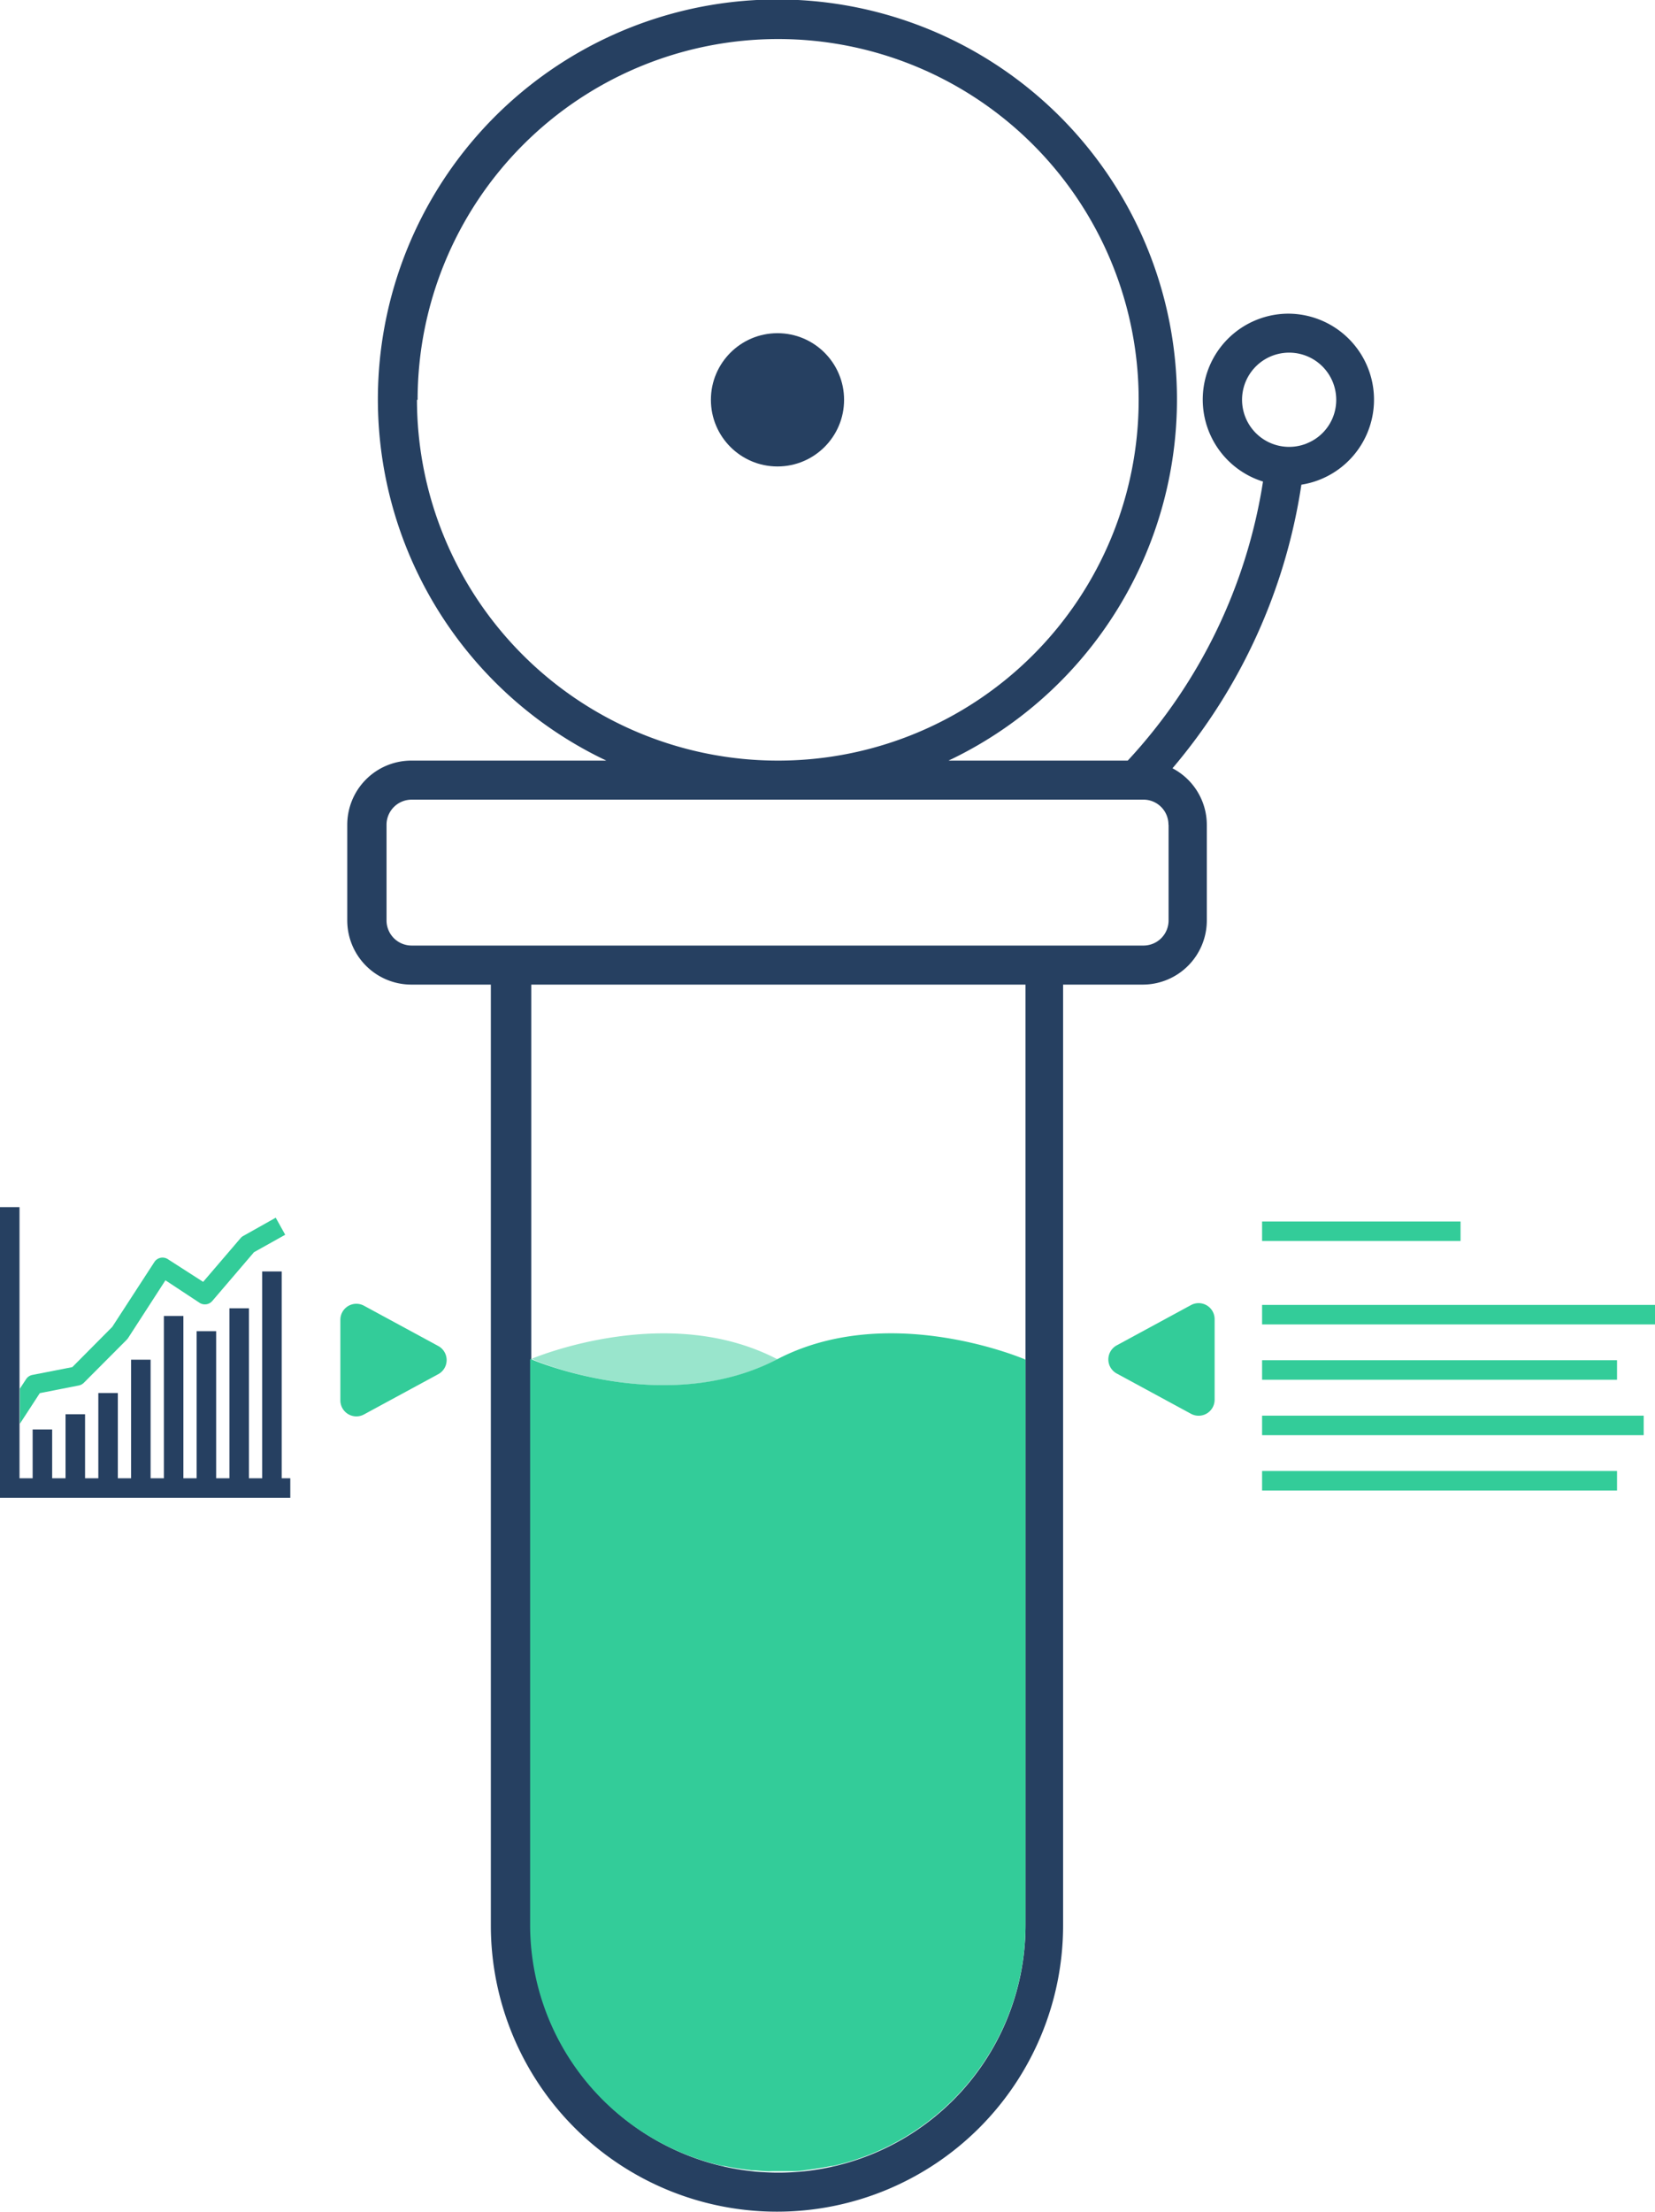 <svg xmlns="http://www.w3.org/2000/svg" xmlns:xlink="http://www.w3.org/1999/xlink" viewBox="0 0 127.25 169.95"><defs><style>.cls-1{fill:none;}.cls-2{clip-path:url(#clip-path);}.cls-3{fill:#3c9;}.cls-4{fill:#264061;}.cls-5{opacity:0.5;}</style><clipPath id="clip-path" transform="translate(-41.67 -5.68)"><rect class="cls-1" width="202.9" height="181.31"/></clipPath></defs><title>fundraising</title><g id="Layer_2" data-name="Layer 2"><g id="Layer_1-2" data-name="Layer 1"><g class="cls-2"><path class="cls-3" d="M133.25,114.31l-5.72-3.1a1.23,1.23,0,0,1,0-2.16l5.72-3.1a1.23,1.23,0,0,1,1.81,1.08v6.21A1.23,1.23,0,0,1,133.25,114.31Z" transform="translate(-41.67 -5.68)"/><path class="cls-1" d="M129.17,36.4a27.72,27.72,0,1,0-27.72,27.72A27.75,27.75,0,0,0,129.17,36.4Z" transform="translate(-41.67 -5.68)"/><path class="cls-1" d="M82.44,153.61a19,19,0,1,0,38,0V81.33h-38Z" transform="translate(-41.67 -5.68)"/><path class="cls-1" d="M129.17,36.4a27.72,27.72,0,1,0-27.72,27.72A27.75,27.75,0,0,0,129.17,36.4Z" transform="translate(-41.67 -5.68)"/><path class="cls-4" d="M140.78,29.78a6.6,6.6,0,0,0-2,12.9,40.73,40.73,0,0,1-10.4,21.44H114.6a30.72,30.72,0,1,0-26.31,0h-15a4.93,4.93,0,0,0-4.92,4.93v7.35a4.93,4.93,0,0,0,4.92,4.93h6.12v72.28a22,22,0,1,0,44,0V81.33h6.12a4.93,4.93,0,0,0,4.93-4.93V69.05a4.91,4.91,0,0,0-2.64-4.34,43.68,43.68,0,0,0,9.91-21.79,6.61,6.61,0,0,0-1-13.14Zm-67,6.62a27.72,27.72,0,1,1,27.72,27.72A27.75,27.75,0,0,1,73.73,36.4Zm46.74,117.21a19,19,0,1,1-38,0V81.33h38Zm11-84.56v7.35a1.93,1.93,0,0,1-1.93,1.93H73.31a1.93,1.93,0,0,1-1.92-1.93V69.05a1.93,1.93,0,0,1,1.92-1.93h56.34A1.92,1.92,0,0,1,131.51,69.05Zm10.63-29.3a3.62,3.62,0,1,1,2.26-3.35A3.59,3.59,0,0,1,142.14,39.75Z" transform="translate(-41.67 -5.68)"/><circle class="cls-4" cx="59.78" cy="30.72" r="5.12"/><g class="cls-5"><path class="cls-3" d="M101.45,110.12c-8.38-4.37-18.46-.23-19,0,0,0,0,0,0,0v0a.05.05,0,0,1,.07-.05C83.43,110.53,93.26,114.4,101.45,110.12Z" transform="translate(-41.67 -5.68)"/></g><g class="cls-5"><path class="cls-3" d="M105.65,172.14l-.12,0Z" transform="translate(-41.67 -5.68)"/></g><g class="cls-5"><path class="cls-3" d="M101.75,172.63c.22,0,.43,0,.65,0-.32,0-.63,0-1,0Z" transform="translate(-41.67 -5.68)"/></g><g class="cls-5"><path class="cls-3" d="M104.14,172.42l-.68.09Z" transform="translate(-41.67 -5.68)"/></g><g class="cls-5"><path class="cls-3" d="M98.76,172.42c-.47-.07-.93-.14-1.39-.24C97.83,172.27,98.3,172.35,98.76,172.42Z" transform="translate(-41.67 -5.68)"/></g><g class="cls-5"><path class="cls-3" d="M100.5,172.58c-.35,0-.71,0-1.06-.07C99.79,172.55,100.15,172.56,100.5,172.58Z" transform="translate(-41.67 -5.68)"/></g><path class="cls-3" d="M120.44,110.11c-.53-.22-10.62-4.36-19,0-8.2,4.28-18,.41-18.94,0a.05.05,0,0,0-.07.05v43.41a19,19,0,0,0,14.82,18.53l.12,0c.45.1.92.18,1.39.24l.68.09c.35,0,.7.05,1.06.07s.43,0,.65,0h.3c.32,0,.63,0,1,0s.71,0,1.06-.07l.68-.09c.47-.07.93-.14,1.39-.24l.12,0a19,19,0,0,0,14.82-18.53V110.16S120.46,110.12,120.44,110.11Z" transform="translate(-41.67 -5.68)"/><path class="cls-3" d="M69.65,106l5.72,3.1a1.23,1.23,0,0,1,0,2.16l-5.72,3.1a1.23,1.23,0,0,1-1.81-1.08v-6.21A1.23,1.23,0,0,1,69.65,106Z" transform="translate(-41.67 -5.68)"/><path class="cls-3" d="M44.73,112.72l3-.59a.75.75,0,0,0,.39-.21l3.29-3.3.1-.12,2.88-4.45L57,105.77a.75.75,0,0,0,1-.14l3.2-3.74,2.4-1.34-.73-1.31-2.51,1.41a.74.74,0,0,0-.2.17l-2.87,3.35-2.74-1.76a.75.75,0,0,0-1,.22l-3.25,5-3.07,3.09-3.07.6a.75.75,0,0,0-.48.32l-.48.73v2.7Z" transform="translate(-41.67 -5.68)"/><rect class="cls-3" x="97.04" y="93.85" width="15.26" height="1.5"/><rect class="cls-3" x="97.04" y="100.26" width="30.21" height="1.5"/><rect class="cls-3" x="97.04" y="108.77" width="29.34" height="1.5"/><rect class="cls-3" x="97.04" y="104.51" width="27.29" height="1.5"/><rect class="cls-3" x="97.04" y="113.02" width="27.29" height="1.5"/><polygon class="cls-4" points="21.66 113.58 21.66 97.69 20.16 97.69 20.16 113.58 19.14 113.58 19.14 100.52 17.64 100.52 17.64 113.58 16.62 113.58 16.62 102.28 15.12 102.28 15.12 113.58 14.1 113.58 14.1 101.11 12.6 101.11 12.6 113.58 11.58 113.58 11.58 104.47 10.08 104.47 10.08 113.58 9.06 113.58 9.06 107.03 7.56 107.03 7.56 113.58 6.54 113.58 6.54 108.66 5.04 108.66 5.04 113.58 4.01 113.58 4.01 109.83 2.51 109.83 2.51 113.58 1.5 113.58 1.5 92.75 0 92.75 0 115.08 22.32 115.08 22.32 113.58 21.66 113.58"/></g></g></g></svg>